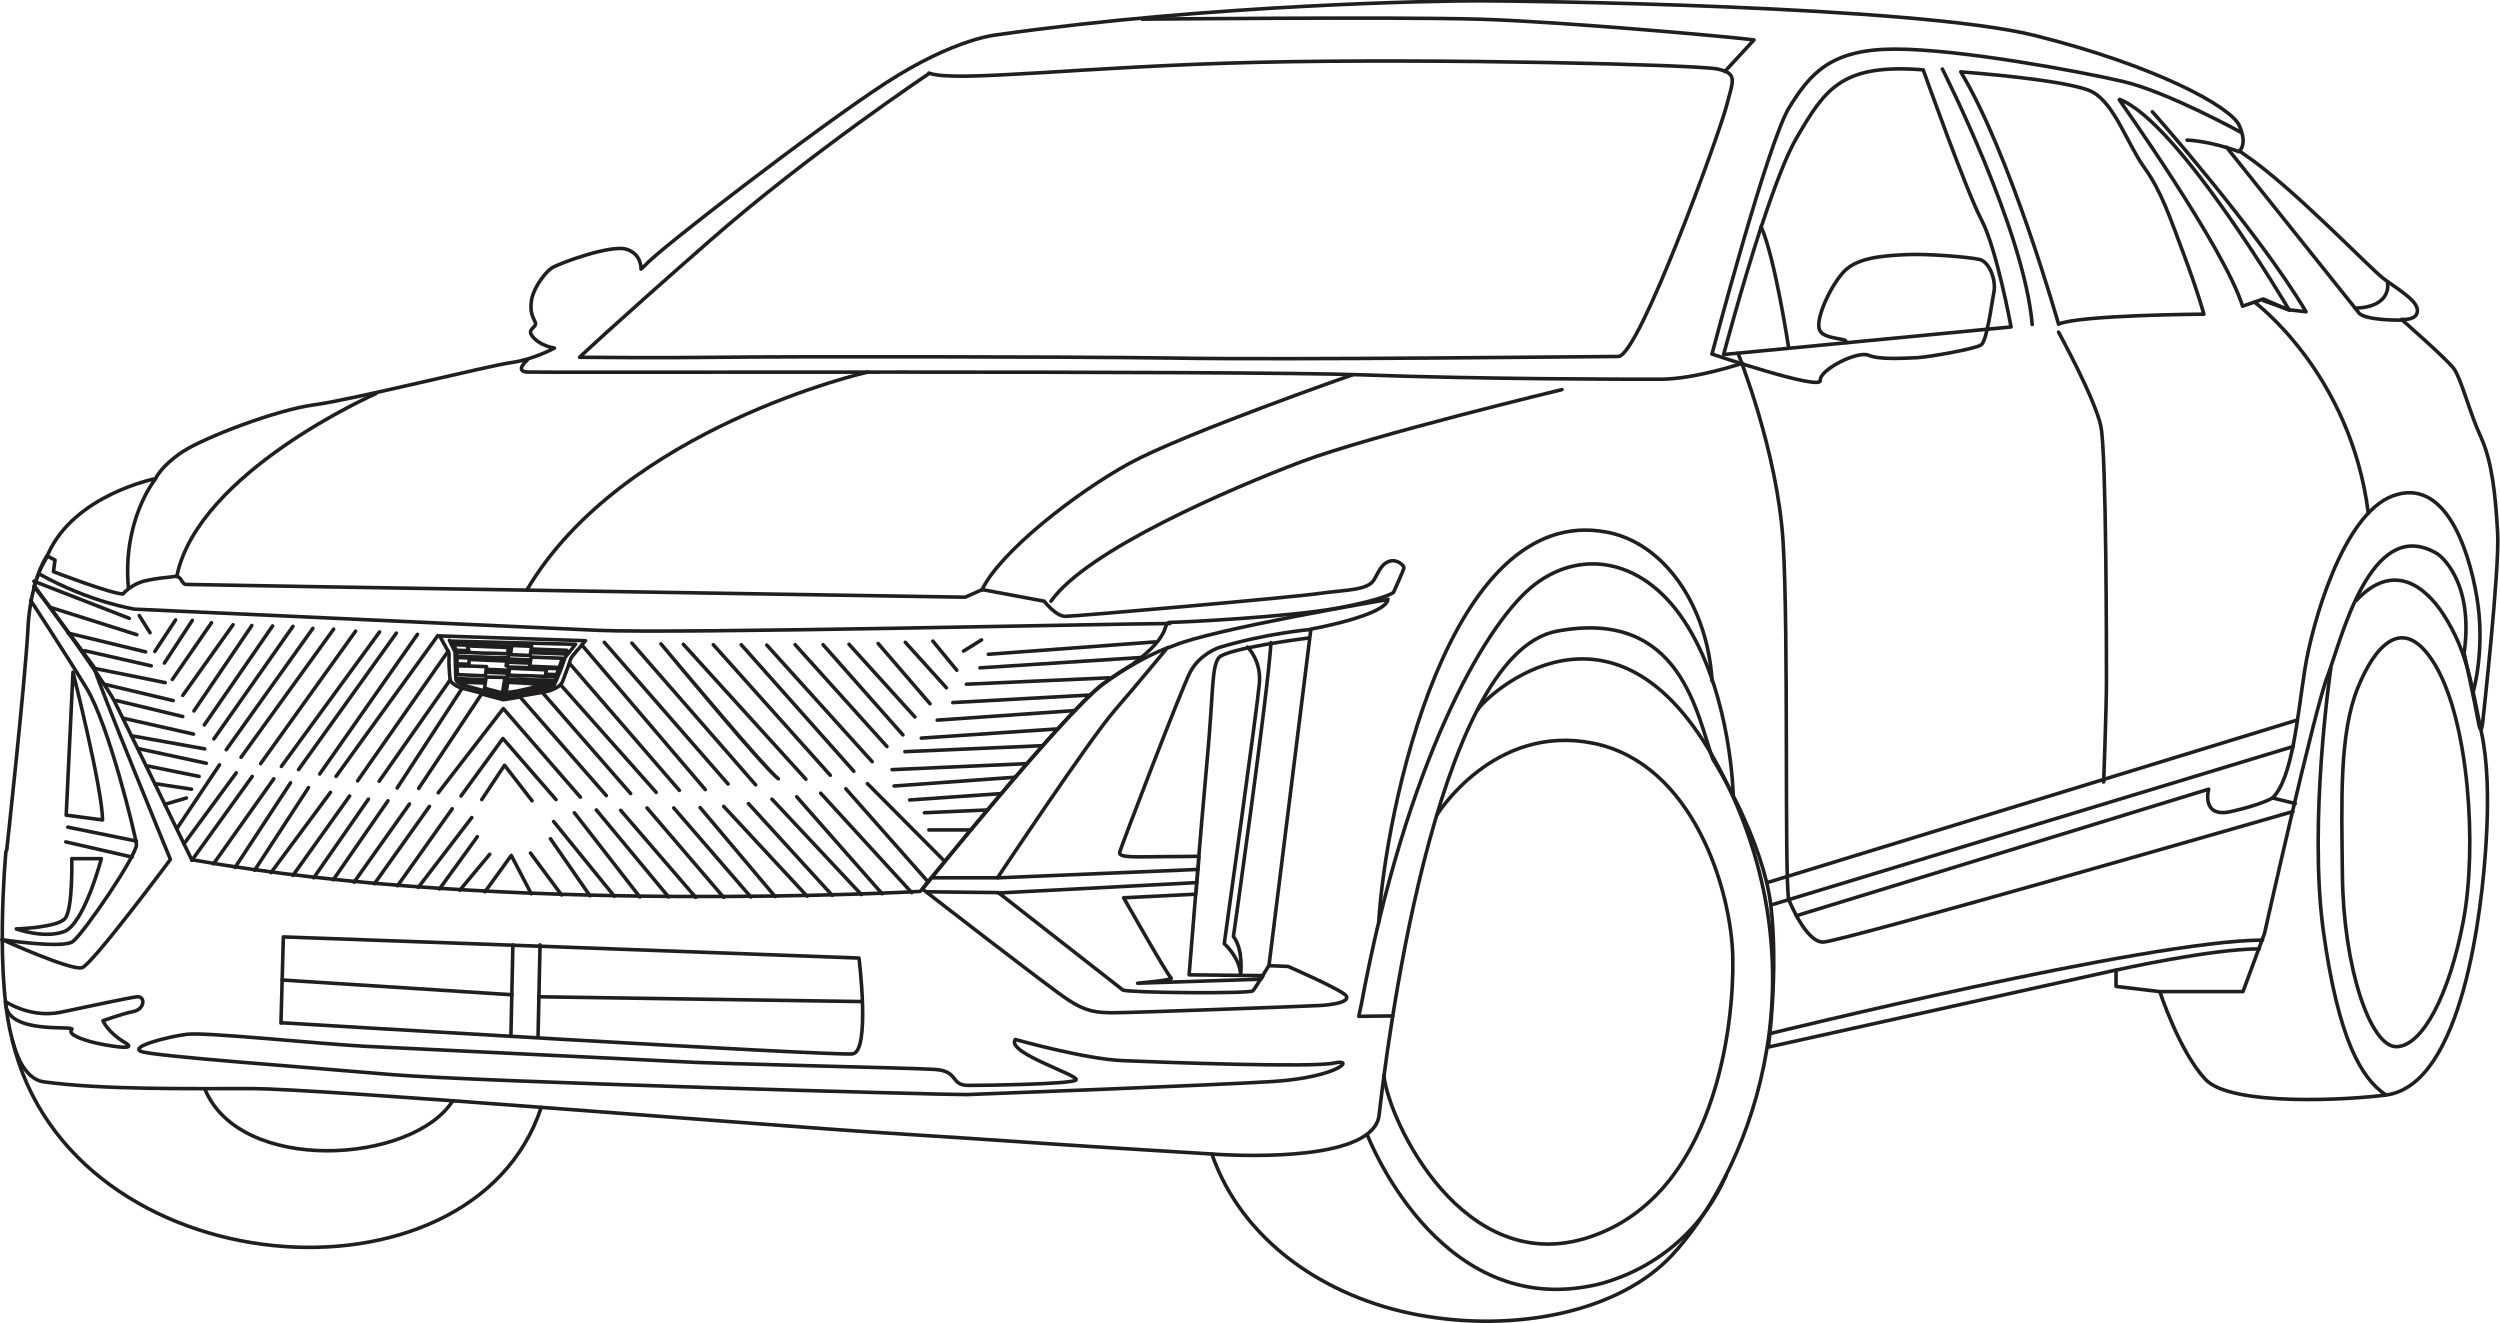 <?xml version="1.0" encoding="UTF-8"?>
<!DOCTYPE svg PUBLIC "-//W3C//DTD SVG 1.1//EN" "http://www.w3.org/Graphics/SVG/1.1/DTD/svg11.dtd">
<!-- Creator: CorelDRAW 2021 (64-Bit) -->
<svg xmlns="http://www.w3.org/2000/svg" xml:space="preserve" width="1.381in" height="0.731in" version="1.1" style="shape-rendering:geometricPrecision; text-rendering:geometricPrecision; image-rendering:optimizeQuality; fill-rule:evenodd; clip-rule:evenodd"
viewBox="0 0 62.61 33.15"
 xmlns:xlink="http://www.w3.org/1999/xlink"
 xmlns:xodm="http://www.corel.com/coreldraw/odm/2003">
 <defs>
  <style type="text/css">
   <![CDATA[
    .str0 {stroke:#201E1E;stroke-width:0.09;stroke-linecap:round;stroke-linejoin:round;stroke-miterlimit:2.613}
    .fil0 {fill:none}
   ]]>
  </style>
 </defs>
 <g id="Layer_x0020_1">
  <g id="_1963631301456">
   <g id="_1806878322032">
    <g>
     <path class="fil0 str0" d="M0.14 21.33c0,0 -0.31,3.28 0.21,4.89 0.04,0.13 0.09,0.25 0.14,0.36 0.15,0.29 0.34,0.48 0.59,0.52 1.46,0.2 3.61,0.17 5.24,0.17 0.76,0 3.94,0.22 7.23,0.47 3.73,0.28 7.61,0.58 8.29,0.62 1.28,0.08 3.85,0.25 4.55,0.3 0.7,0.05 3.98,0.25 3.98,0.25 0,0 0.06,0 0.15,0.01 0.74,0.04 3.89,0.16 4.02,-0.99 0.15,-1.31 1.35,-11.55 4.46,-12.12 3.11,-0.58 3.5,2.11 3.9,3.21 0,0 0.34,0.54 0.7,1.3 0.32,0.69 0.65,1.55 0.75,2.34 0.2,1.67 -0.06,3.57 -0.06,3.57l8.71 -1.93 0 0.41 1.09 0.13 2.09 0 0.54 -1.46c0,0 1.26,-5.64 1.58,-6.45 0.32,-0.81 1.06,-4.09 2.76,-3.05 0,0 0.92,0.62 0.66,2.48 0,0 0.26,1.2 0.35,1.69 0.08,0.49 0.12,0 0.12,0 0,0 0.42,-3.8 0.37,-4.69 -0.05,-0.89 -0.13,-1.78 -0.42,-2.41 -0.29,-0.63 -0.49,-1.46 -0.68,-1.72 -0.2,-0.26 -1.31,-1.23 -1.31,-1.23 0,0 0.4,0.04 0.4,-0.22 0,-0.26 -0.49,-0.53 -0.86,-0.81 -0.36,-0.28 -2.28,-2.29 -3.46,-3.09l-0.14 -0.1c0,0 0.21,-0.15 0,-0.63 -0.21,-0.48 -2.12,-1.51 -5.12,-2.26 -3,-0.75 -12.94,-0.87 -13.93,-0.87 -0.99,0 -6.7,0.09 -12.06,0.85 0,0 -1.06,0.08 -2.8,1.21 -1.74,1.13 -5.72,4.2 -6.01,4.55l-0.12 0.11c0,0 0.02,-0.39 -0.38,-0.5 -0.4,-0.11 -1.68,0.36 -1.85,0.47 -0.17,0.11 -0.45,0.48 -0.51,0.79 -0.05,0.31 0.02,0.42 0.09,0.57 0.06,0.15 -0.25,0.16 -0.05,0.38 0.19,0.22 0.53,0.27 0.53,0.27 0,0 -0.51,0.28 -1.06,0.36 -0.55,0.07 -3.98,0.93 -4.95,1.06 -0.97,0.13 -2.76,0.82 -3.31,1.18 -0.54,0.36 -0.67,0.67 -0.67,0.67 0,0 -2.04,0.4 -2.7,1.9 0,0 -0.15,0.2 -0.29,0.64 -0.01,0.04 -0.03,0.09 -0.04,0.14 -0.08,0.29 -0.15,0.66 -0.17,1.11 -0.07,1.31 -0.53,5.52 -0.53,5.52l0 0z"/>
    </g>
    <g>
     <path class="fil0 str0" d="M23.27 1.84c0,0 -3,2 -5.52,4.21 -2.52,2.21 -3.24,2.9 -3.24,2.9 0,0 2.09,0.02 3.52,0 1.43,-0.02 8.43,-0.02 11.35,0.02 2.93,0.05 10.63,-0.04 11.15,-0.04 0.52,0 2.55,-5.64 2.71,-6.27 0.16,-0.63 0.3,-0.82 -0.22,-0.93 -0.52,-0.11 -7.04,-0.27 -11.47,-0.17 -4.43,0.1 -7.64,0.52 -8.29,0.27l-0 0z"/>
    </g>
    <g>
     <path class="fil0 str0" d="M28.6 0.48c0,0 6.31,-0.06 8.43,0 2.12,0.06 6.59,0.47 6.9,0.52l-0.73 0.79"/>
    </g>
    <g>
     <path class="fil0 str0" d="M42.88 8.86c0,0 1.41,-5.35 1.94,-6.18 0.52,-0.83 1.02,-1.45 2.64,-1.45 1.62,0 4.59,0.55 5.71,0.81 1.12,0.26 2.97,1.28 2.97,1.28"/>
    </g>
    <g>
     <path class="fil0 str0" d="M43.17 8.88c0,0 0.44,-1.66 0.94,-3.2 0.01,-0.03 0.02,-0.05 0.03,-0.08 0.29,-0.88 0.6,-1.71 0.86,-2.15 0.72,-1.24 1.14,-1.86 3.17,-1.7 0,0 1.08,3.04 1.46,3.76 0.38,0.72 0.74,2.68 0.74,2.68l-7.19 0.69 -0 -0z"/>
    </g>
    <g>
     <path class="fil0 str0" d="M44.8 8.72c0,0 -0.34,-2.25 -0.69,-3.04"/>
    </g>
    <g>
     <path class="fil0 str0" d="M46.22 8.58c0.12,-0.12 -0.52,-0.06 -0.64,-0.3 -0.13,-0.24 0.23,-1.05 0.57,-1.44 0.33,-0.39 1,-0.43 1.56,-0.46 0.56,-0.03 1.62,0.06 1.87,0.12 0.25,0.06 0.42,0.52 0.36,0.82 -0.06,0.3 -0.17,1.21 -0.32,1.32 -0.14,0.1 -1.29,0.3 -1.59,0.32 -0.3,0.01 -0.95,0.06 -1.23,-0.06 -0.27,-0.12 -1.23,0.36 -1.21,0.63 0.03,0.27 -2.71,-0.66 -2.71,-0.66"/>
    </g>
    <g>
     <path class="fil0 str0" d="M48.65 1.73c0,0 2.05,4.04 2.25,6.4"/>
    </g>
    <g>
     <path class="fil0 str0" d="M49.11 1.8c0,0 2.76,0.2 3.31,0.51 0.55,0.31 0.86,1.29 1.29,1.89 0.43,0.6 0.63,1.22 0.99,2.18 0.36,0.96 0.5,1.49 0.5,1.49 0,0 -3.14,0.02 -3.64,0.25 0,0 -1.21,-4.27 -2.45,-6.32l0 0z"/>
    </g>
    <g>
     <path class="fil0 str0" d="M53.08 2.5c0,0 2.64,3.72 3.09,5.17l0.52 -0.18 0.65 0.28c0,0 -2.77,-4.71 -4.25,-5.28z"/>
    </g>
    <g>
     <path class="fil0 str0" d="M53.91 2.8c0,0 2.64,2.97 3.85,5.01l-0.43 -0.05 -0.64 -0.23"/>
    </g>
    <g>
     <path class="fil0 str0" d="M54.78 3.51c0,0 0.54,0.01 1.3,0.29"/>
    </g>
    <g>
     <path class="fil0 str0" d="M55.77 3.69l3.3 4.13c0,0 0.04,0.2 1.08,0.2"/>
    </g>
    <g>
     <path class="fil0 str0" d="M59.8 7.07c0,0 0.14,0.62 -0.81,0.65"/>
    </g>
    <g>
     <path class="fil0 str0" d="M51.56 8.32c0,0 0.92,1.68 1.06,2.36 0.14,0.68 0.14,5.74 0.14,6.38 0,0.65 -0.07,2.53 -0.07,2.53"/>
    </g>
    <g>
     <path class="fil0 str0" d="M43.53 8.85c0,0 0.99,2.45 1.13,4.73 0.14,2.29 0.03,8.41 0.14,8.95"/>
    </g>
    <g>
     <line class="fil0 str0" x1="44.26" y1="22.11" x2="57.53" y2= "18.04" />
    </g>
    <g>
     <line class="fil0 str0" x1="44.36" y1="22.67" x2="57.44" y2= "18.7" />
    </g>
    <g>
     <path class="fil0 str0" d="M44.8 22.53c0,0 0.42,1.07 0.86,1.07 0.44,0 11.77,-3.27 11.77,-3.27"/>
    </g>
    <g>
     <path class="fil0 str0" d="M44.99 22.94l10.33 -3.17c0,0 -0.2,0.73 0.56,0.56 0.76,-0.17 1.04,-0.34 1.04,-0.34l0.29 0.07 0.28 0.07"/>
    </g>
    <g>
     <path class="fil0 str0" d="M61.94 17.36c0,0 0.32,-1.08 0.1,-2.39 -0.22,-1.31 -0.83,-3.01 -2.1,-2.55 -1.27,0.46 -2.04,3.25 -2.21,4.35 -0.18,1.11 -0.3,2.72 -0.81,3.22"/>
    </g>
    <g>
     <path class="fil0 str0" d="M56.47 7.57c0,0 2.41,1.78 2.85,5.29"/>
    </g>
    <g>
     <path class="fil0 str0" d="M44.34 25.89c0,0 9.46,-2.33 12.33,-2.34"/>
    </g>
    <g>
     <path class="fil0 str0" d="M53.01 24.3c0,0 2.36,-0.53 3.58,-0.53"/>
    </g>
    <g>
     <path class="fil0 str0" d="M43.41 19.91c0,0 -0.05,-2.43 -1.13,-4.2 -1.08,-1.78 -2.76,-1.99 -3.95,-0.98 -1.18,1.01 -3.11,4.38 -4.23,10.4l-0.07 0.33 0.85 -0.01"/>
    </g>
    <g>
     <path class="fil0 str0" d="M34.53 23.1c0.16,-2.73 1.73,-10.52 5.71,-9.77 1.45,0.27 2.53,1.86 2.64,3.73"/>
    </g>
    <g>
     <path class="fil0 str0" d="M0.13 25.09c0,0 0.61,0.42 1.37,0.27 0.76,-0.16 1.74,-0.37 1.93,-0.39 0.2,-0.02 0.2,0.31 -0.1,0.37 -0.29,0.06 -0.76,0.23 -0.76,0.23 0,0 0.12,0.29 0.54,0.54 0.42,0.24 -0.52,0.07 -0.79,0 -0.27,-0.07 -0.65,-0.2 -0.53,-0.32 0.12,-0.12 -1.68,0.16 -1.66,-0.7l0 -0z"/>
    </g>
    <g>
     <path class="fil0 str0" d="M25.43 26.04c0,0 1.73,0.49 2.69,0.53 0.96,0.04 4.74,0.18 5.29,0.06 0.55,-0.12 0.1,0.35 -1.49,0.46 -1.6,0.1 -7.18,0.31 -7.7,0.33 -0.52,0.01 -12.23,-0.32 -14.41,-0.5 -2.18,-0.19 -5.97,-0.46 -6.28,-0.58 -0.31,-0.12 0.67,-0.37 1.14,-0.43 0.47,-0.06 3.3,0.24 4.46,0.3 1.17,0.06 6.89,0.33 7.79,0.38 0.9,0.06 5.89,0.16 6.49,0.2 0.61,0.04 0.38,0.4 0.84,0.4 0.46,0 2.51,-0.03 2.69,-0.13 0.18,-0.1 -1.73,-0.67 -1.52,-1.01l0 0z"/>
    </g>
    <g>
     <path class="fil0 str0" d="M7.03 25.62c0,0 13.87,0.84 14.32,0.78 0.45,-0.06 0.16,-2.4 0.16,-2.4l-8.63 -0.32 -5.79 -0.21 -0.03 1.08 -0.03 1.08 0 0z"/>
    </g>
    <g>
     <line class="fil0 str0" x1="12.84" y1="23.67" x2="12.79" y2= "25.96" />
    </g>
    <g>
     <line class="fil0 str0" x1="13.52" y1="23.67" x2="13.47" y2= "25.96" />
    </g>
    <g>
     <line class="fil0 str0" x1="12.82" y1="24.92" x2="7.06" y2= "24.55" />
    </g>
    <g>
     <line class="fil0 str0" x1="13.49" y1="24.97" x2="21.59" y2= "25.09" />
    </g>
    <g>
     <path class="fil0 str0" d="M0.05 23.54c0,0 1.74,0.79 2,0.7 0.26,-0.09 2.21,-2.71 2.21,-2.71 0,0 -1.81,-4.41 -1.92,-4.83l-1.48 -2.01"/>
    </g>
    <g>
     <path class="fil0 str0" d="M0.76 15.04c0,0 0.84,1.28 1.4,2.2 0.56,0.92 1.22,3.67 1.25,3.91 0.03,0.25 -1.34,2.26 -1.6,2.44 -0.26,0.18 -1.77,-0.05 -1.77,-0.05"/>
    </g>
    <g>
     <path class="fil0 str0" d="M1.82 16.84c0,0 0.74,2.94 0.74,3.7l-0.91 -0.12 0.17 -3.58 0 0z"/>
    </g>
    <g>
     <path class="fil0 str0" d="M1.79 21.51l0.74 0c0,0 -0.43,1.65 -0.94,1.83 -0.51,0.18 -1.19,-0.07 -1.19,-0.07 0,0 1.02,-0.03 1.22,-0.26 0.2,-0.23 0.17,-1.5 0.17,-1.5l0 -0z"/>
    </g>
    <g>
     <path class="fil0 str0" d="M34.75 15.02c0,0 -4.44,0.75 -5.37,1.16 0,0 -0.09,0.03 -0.25,0.09 -0.31,0.13 -0.87,0.4 -1.52,0.88 -0.97,0.73 -4.51,5.12 -4.51,5.12 0,0 3.19,2.48 3.64,2.77 0.45,0.3 0.71,0.33 1.16,0.33 0.45,0 4.74,-0.16 5.13,-0.18 0.4,-0.02 0.79,-0.1 0.68,-0.25 -0.12,-0.15 -1.45,-0.73 -1.45,-0.73l-0.48 -0.02 1.05 -8.43c0,0 1.89,-0.34 1.93,-0.75l0 0z"/>
    </g>
    <g>
     <path class="fil0 str0" d="M31.77 24.2c0,0 -0.33,0.55 -0.39,0.62 -0.06,0.08 -3.17,0.05 -3.26,-0.02l-3.12 -2.44 -1.8 -0.02"/>
    </g>
    <g>
     <path class="fil0 str0" d="M23.32 21.99l1.66 0c0,0 2.29,-3.45 2.94,-4.2 0.64,-0.74 1.32,-1.57 1.32,-1.57"/>
    </g>
    <g>
     <line class="fil0 str0" x1="30" y1="21.78" x2="24.99" y2= "21.99" />
    </g>
    <g>
     <line class="fil0 str0" x1="29.97" y1="22.11" x2="25" y2= "22.37" />
    </g>
    <g>
     <path class="fil0 str0" d="M32.82 15.77c0,0 -1.09,0.09 -2.29,0.45 0,0 -0.48,0.16 -0.72,0.61 -0.23,0.44 -1.73,4.37 -1.77,4.52 -0.04,0.15 0.49,0.11 1.01,0.11 0.52,0 0.98,-0.01 0.98,-0.01l-0.08 0.95 -1.81 0.09c0,0 1.11,1.96 1.19,2.01 0.08,0.05 -0.84,0.13 -0.84,0.13l3.09 -0.1 0.05 -0.09 -1.85 -0.02c0,0 0.29,-3.64 0.45,-5.36 0.16,-1.72 0.11,-2.34 0.29,-2.58 0.18,-0.24 2.27,-0.5 2.27,-0.5"/>
    </g>
    <g>
     <path class="fil0 str0" d="M31.24 16.21c0,0 0.35,0.32 0.3,0.91 -0.05,0.59 -0.88,6.52 -0.88,6.52 0,0 0.39,0.34 0.41,0.78 0,0 0.08,-0.62 -0.18,-0.96 0,0 0.86,-6.04 0.94,-7.36"/>
    </g>
    <g>
     <path class="fil0 str0" d="M4.8 21.55c0,0 -1.71,-3.53 -1.95,-4 -0.24,-0.47 -1.86,-2.71 -2.01,-2.85 0,0 0.02,-0.06 0.05,-0.14 0.01,-0.03 0.02,-0.07 0.04,-0.11 0.03,-0.09 0.07,-0.19 0.1,-0.25 0.07,-0.13 0.15,-0.27 0.15,-0.27l0.19 0.1 -0.04 0.29c0,0 1.43,0.55 1.74,0.56 0,0 0.21,-0.25 0.56,-0.33 0.35,-0.08 0.56,-0.08 0.74,-0.11 0.18,-0.02 0.16,0.19 0.28,0.2 0.12,0.01 19.52,0.32 19.52,0.32l0.43 -0.19 1.55 0.29c0,0 0.29,0.38 0.53,0.38 0.24,0 5.76,-0.48 6.41,-0.58 0.66,-0.09 1.18,-0.07 1.33,-0.35 0.15,-0.27 0.2,-0.39 0.38,-0.45 0.18,-0.06 0.37,0.1 0.36,0.17 -0.01,0.06 -0.26,0.61 -0.26,0.61 0,0 -0.17,0.16 -1.38,0.39l-0.01 0 -0.05 0.01c-1.24,0.22 -3.89,0.35 -4.14,0.35 -0.25,0 0.11,0.27 -0.97,1.06l-0 0c-0.22,0.13 -0.47,0.29 -0.73,0.48 -0.97,0.73 -4.51,5.12 -4.51,5.12l0.01 0 -0.08 0.08c0,0 -10.42,0.6 -18.22,-0.79l0 -0z"/>
    </g>
    <g>
     <path class="fil0 str0" d="M0.96 14.37c1.28,0.72 2.41,0.89 2.41,0.89 0,0 9.59,0.44 11.59,0.53 2,0.09 13.05,-0.17 14.34,-0.17"/>
    </g>
    <g>
     <line class="fil0 str0" x1="3.23" y1="15.49" x2="0.84" y2= "14.56" />
    </g>
    <g>
     <line class="fil0 str0" x1="3.42" y1="15.9" x2="1.24" y2= "15.21" />
    </g>
    <g>
     <line class="fil0 str0" x1="3.64" y1="16.33" x2="1.7" y2= "15.86" />
    </g>
    <g>
     <line class="fil0 str0" x1="3.78" y1="16.68" x2="2.11" y2= "16.3" />
    </g>
    <g>
     <line class="fil0 str0" x1="4.13" y1="17.1" x2="2.34" y2= "16.74" />
    </g>
    <g>
     <line class="fil0 str0" x1="4.33" y1="17.55" x2="2.6" y2= "17.14" />
    </g>
    <g>
     <line class="fil0 str0" x1="4.57" y1="17.95" x2="2.91" y2= "17.55" />
    </g>
    <g>
     <line class="fil0 str0" x1="4.84" y1="18.39" x2="3.07" y2= "17.99" />
    </g>
    <g>
     <line class="fil0 str0" x1="5.12" y1="18.76" x2="3.28" y2= "18.43" />
    </g>
    <g>
     <line class="fil0 str0" x1="5.16" y1="19.12" x2="3.44" y2= "18.75" />
    </g>
    <g>
     <line class="fil0 str0" x1="4.98" y1="19.45" x2="3.65" y2= "19.18" />
    </g>
    <g>
     <line class="fil0 str0" x1="4.39" y1="15.53" x2="3.87" y2= "16.32" />
    </g>
    <g>
     <line class="fil0 str0" x1="4.11" y1="16.61" x2="4.81" y2= "15.54" />
    </g>
    <g>
     <line class="fil0 str0" x1="5.29" y1="15.6" x2="4.31" y2= "17.02" />
    </g>
    <g>
     <line class="fil0 str0" x1="5.83" y1="15.65" x2="4.57" y2= "17.42" />
    </g>
    <g>
     <line class="fil0 str0" x1="6.3" y1="15.67" x2="4.85" y2= "17.81" />
    </g>
    <g>
     <line class="fil0 str0" x1="6.82" y1="15.68" x2="5.11" y2= "18.16" />
    </g>
    <g>
     <polygon class="fil0 str0" points="7.33,15.69 5.35,18.51 "/>
    </g>
    <g>
     <line class="fil0 str0" x1="7.83" y1="15.74" x2="5.66" y2= "18.78" />
    </g>
    <g>
     <line class="fil0 str0" x1="8.35" y1="15.76" x2="6.03" y2= "18.97" />
    </g>
    <g>
     <line class="fil0 str0" x1="8.9" y1="15.81" x2="6.52" y2= "19.13" />
    </g>
    <g>
     <polygon class="fil0 str0" points="9.5,15.83 7.04,19.2 "/>
    </g>
    <g>
     <polygon class="fil0 str0" points="9.92,15.86 7.47,19.28 "/>
    </g>
    <g>
     <polygon class="fil0 str0" points="10.45,15.89 8,19.39 "/>
    </g>
    <g>
     <polygon class="fil0 str0" points="13.59,17.36 15.79,19.88 "/>
    </g>
    <g>
     <polyline class="fil0 str0" points="10.97,19.86 12.6,17.75 14.53,19.97 "/>
    </g>
    <g>
     <polyline class="fil0 str0" points="11.54,19.94 12.59,18.5 13.92,20.03 "/>
    </g>
    <g>
     <polyline class="fil0 str0" points="12.06,20.03 12.63,19.17 13.32,20.06 "/>
    </g>
    <g>
     <polygon class="fil0 str0" points="10.96,15.92 8.41,19.45 "/>
    </g>
    <g>
     <polygon class="fil0 str0" points="11.22,16.31 8.95,19.56 "/>
    </g>
    <g>
     <polygon class="fil0 str0" points="11.27,17.03 9.49,19.57 "/>
    </g>
    <g>
     <line class="fil0 str0" x1="9.94" y1="19.74" x2="11.57" y2= "17.24" />
    </g>
    <g>
     <path class="fil0 str0" d="M10.48 19.75l1.58 -2.37 0.02 0.01c0.27,0.07 0.52,0.14 0.52,0.14 0,0 0.19,-0.03 0.42,-0.07l2.16 2.47"/>
    </g>
    <g>
     <polygon class="fil0 str0" points="14.04,17.16 16.43,19.85 "/>
    </g>
    <g>
     <polygon class="fil0 str0" points="14.26,16.62 17.01,19.8 "/>
    </g>
    <g>
     <polygon class="fil0 str0" points="14.57,16.16 17.66,19.78 "/>
    </g>
    <g>
     <polygon class="fil0 str0" points="15.13,16.09 18.23,19.64 "/>
    </g>
    <g>
     <polygon class="fil0 str0" points="15.82,16.11 18.92,19.66 "/>
    </g>
    <g>
     <path class="fil0 str0" d="M16.55 16.13c0.46,0.55 2.59,3.12 2.94,3.38 -0.34,-0.27 -2.48,-2.83 -2.94,-3.38z"/>
    </g>
    <g>
     <polygon class="fil0 str0" points="17.11,16.14 20.18,19.52 "/>
    </g>
    <g>
     <polygon class="fil0 str0" points="17.86,16.15 20.79,19.42 "/>
    </g>
    <g>
     <polygon class="fil0 str0" points="18.56,16.15 21.38,19.32 "/>
    </g>
    <g>
     <polygon class="fil0 str0" points="19.2,16.16 21.84,19.08 "/>
    </g>
    <g>
     <polygon class="fil0 str0" points="19.91,16.15 22.21,18.7 "/>
    </g>
    <g>
     <polygon class="fil0 str0" points="20.61,16.15 22.61,18.41 "/>
    </g>
    <g>
     <polygon class="fil0 str0" points="21.26,16.14 22.91,17.96 "/>
    </g>
    <g>
     <polygon class="fil0 str0" points="21.99,16.12 23.29,17.63 "/>
    </g>
    <g>
     <polygon class="fil0 str0" points="22.67,16.09 23.7,17.23 "/>
    </g>
    <g>
     <polygon class="fil0 str0" points="23.36,16.06 23.96,16.79 "/>
    </g>
    <g>
     <line class="fil0 str0" x1="4.79" y1="19.77" x2="3.87" y2= "19.63" />
    </g>
    <g>
     <line class="fil0 str0" x1="4.66" y1="19.99" x2="4.12" y2= "20.15" />
    </g>
    <g>
     <line class="fil0 str0" x1="5.49" y1="19.16" x2="4.42" y2= "20.76" />
    </g>
    <g>
     <line class="fil0 str0" x1="5.91" y1="19.36" x2="4.6" y2= "21.14" />
    </g>
    <g>
     <line class="fil0 str0" x1="6.31" y1="19.45" x2="4.8" y2= "21.55" />
    </g>
    <g>
     <line class="fil0 str0" x1="6.85" y1="19.51" x2="5.34" y2= "21.64" />
    </g>
    <g>
     <line class="fil0 str0" x1="7.27" y1="19.61" x2="5.88" y2= "21.73" />
    </g>
    <g>
     <line class="fil0 str0" x1="7.72" y1="19.73" x2="6.37" y2= "21.8" />
    </g>
    <g>
     <line class="fil0 str0" x1="8.27" y1="19.85" x2="6.78" y2= "21.86" />
    </g>
    <g>
     <line class="fil0 str0" x1="8.75" y1="19.94" x2="7.33" y2= "21.93" />
    </g>
    <g>
     <line class="fil0 str0" x1="9.22" y1="20.02" x2="7.85" y2= "21.99" />
    </g>
    <g>
     <line class="fil0 str0" x1="9.71" y1="20.06" x2="8.34" y2= "22.04" />
    </g>
    <g>
     <line class="fil0 str0" x1="10.25" y1="20.14" x2="8.86" y2= "22.1" />
    </g>
    <g>
     <line class="fil0 str0" x1="10.75" y1="20.2" x2="9.37" y2= "22.14" />
    </g>
    <g>
     <line class="fil0 str0" x1="11.32" y1="20.26" x2="9.95" y2= "22.19" />
    </g>
    <g>
     <line class="fil0 str0" x1="11.81" y1="20.48" x2="10.47" y2= "22.23" />
    </g>
    <g>
     <line class="fil0 str0" x1="11.95" y1="20.96" x2="11" y2= "22.27" />
    </g>
    <g>
     <line class="fil0 str0" x1="12.26" y1="21.4" x2="11.51" y2= "22.3" />
    </g>
    <g>
     <polyline class="fil0 str0" points="12.14,22.34 12.8,21.43 13.3,22.39 "/>
    </g>
    <g>
     <line class="fil0 str0" x1="13.28" y1="21.37" x2="14.06" y2= "22.42" />
    </g>
    <g>
     <line class="fil0 str0" x1="13.78" y1="21.01" x2="14.77" y2= "22.44" />
    </g>
    <g>
     <line class="fil0 str0" x1="13.86" y1="20.58" x2="15.38" y2= "22.45" />
    </g>
    <g>
     <line class="fil0 str0" x1="14.38" y1="20.36" x2="16.02" y2= "22.47" />
    </g>
    <g>
     <line class="fil0 str0" x1="14.93" y1="20.29" x2="16.74" y2= "22.47" />
    </g>
    <g>
     <line class="fil0 str0" x1="15.54" y1="20.3" x2="17.42" y2= "22.48" />
    </g>
    <g>
     <line class="fil0 str0" x1="16.2" y1="20.24" x2="18.12" y2= "22.48" />
    </g>
    <g>
     <line class="fil0 str0" x1="16.87" y1="20.24" x2="18.8" y2= "22.47" />
    </g>
    <g>
     <line class="fil0 str0" x1="17.53" y1="20.23" x2="19.41" y2= "22.46" />
    </g>
    <g>
     <line class="fil0 str0" x1="18.12" y1="20.2" x2="20.21" y2= "22.45" />
    </g>
    <g>
     <line class="fil0 str0" x1="18.74" y1="20.13" x2="20.84" y2= "22.43" />
    </g>
    <g>
     <line class="fil0 str0" x1="19.33" y1="20.02" x2="21.57" y2= "22.41" />
    </g>
    <g>
     <line class="fil0 str0" x1="19.95" y1="19.96" x2="22.09" y2= "22.39" />
    </g>
    <g>
     <line class="fil0 str0" x1="20.55" y1="19.87" x2="22.83" y2= "22.36" />
    </g>
    <g>
     <line class="fil0 str0" x1="21.18" y1="19.76" x2="23.24" y2= "22.09" />
    </g>
    <g>
     <line class="fil0 str0" x1="21.72" y1="19.63" x2="23.66" y2= "21.58" />
    </g>
    <g>
     <line class="fil0 str0" x1="24.75" y1="16.39" x2="28.93" y2= "16.08" />
    </g>
    <g>
     <line class="fil0 str0" x1="24.54" y1="16.73" x2="28.59" y2= "16.47" />
    </g>
    <g>
     <line class="fil0 str0" x1="24.2" y1="17.14" x2="27.77" y2= "16.98" />
    </g>
    <g>
     <line class="fil0 str0" x1="23.86" y1="17.6" x2="27.31" y2= "17.41" />
    </g>
    <g>
     <line class="fil0 str0" x1="23.47" y1="18.04" x2="26.92" y2= "17.8" />
    </g>
    <g>
     <line class="fil0 str0" x1="23.07" y1="18.49" x2="26.48" y2= "18.26" />
    </g>
    <g>
     <line class="fil0 str0" x1="22.66" y1="18.83" x2="26.11" y2= "18.68" />
    </g>
    <g>
     <line class="fil0 str0" x1="22.34" y1="19.28" x2="25.72" y2= "19.13" />
    </g>
    <g>
     <line class="fil0 str0" x1="22.39" y1="19.69" x2="25.42" y2= "19.47" />
    </g>
    <g>
     <line class="fil0 str0" x1="22.78" y1="20.04" x2="25.07" y2= "19.88" />
    </g>
    <g>
     <line class="fil0 str0" x1="23.15" y1="20.36" x2="24.73" y2= "20.29" />
    </g>
    <g>
     <line class="fil0 str0" x1="23.26" y1="20.79" x2="24.31" y2= "20.79" />
    </g>
    <g>
     <line class="fil0 str0" x1="3.48" y1="15.42" x2="3.75" y2= "15.85" />
    </g>
    <g>
     <line class="fil0 str0" x1="24.58" y1="16.03" x2="24.13" y2= "16.31" />
    </g>
    <g>
     <path class="fil0 str0" d="M3.87 12.02c0,0 -0.82,1.02 -0.66,2.72"/>
    </g>
    <g>
     <path class="fil0 str0" d="M9.41 9.86c0,0 -4.46,1.96 -4.99,4.58"/>
    </g>
    <g>
     <path class="fil0 str0" d="M13.2 9.02c0,0 -0.33,0.28 0,0.3 0.33,0.02 17.89,-0.04 20.91,0.07 3.02,0.11 6.6,0.11 7.47,0.11 0.87,0 2.06,-0.4 2.06,-0.4"/>
    </g>
    <g>
     <path class="fil0 str0" d="M39.12 9.76c0,0 -4.71,1.13 -6.51,1.8 -1.8,0.68 -5.39,2.22 -6.29,3.5"/>
    </g>
    <g>
     <path class="fil0 str0" d="M33.87 9.39c0,0 -4.24,1.48 -5.59,2.22 -1.35,0.74 -3.26,2.24 -3.69,3.17"/>
    </g>
    <g>
     <path class="fil0 str0" d="M21.73 9.32c0,0 -6.14,1.39 -8.54,5.46"/>
    </g>
    <g>
     <path class="fil0 str0" d="M13.55 27.74c-1.73,5.25 -11.77,4.54 -13.25,-1.68"/>
    </g>
    <g>
     <path class="fil0 str0" d="M5.12 27.27c0.87,2.16 5.2,1.89 6.21,0.31"/>
    </g>
    <g>
     <path class="fil0 str0" d="M30.35 28.91c0.76,2.19 2.86,3.6 5.17,4.03 2.43,0.45 5.03,-0.07 6.36,-1.5 1.8,-1.94 3.91,-6.78 1.28,-12 -2.63,-5.22 -6.01,-1.94 -6.15,-1.66"/>
    </g>
    <g>
     <path class="fil0 str0" d="M34.24 28.42c0,0 1.72,4.53 5.56,3.8 0,0 2.35,-0.33 3.43,-2.77"/>
    </g>
    <g>
     <path class="fil0 str0" d="M35.99 20.41c0,0 1.42,-2.3 3.92,-1.79 2.5,0.51 3.46,3.69 3.49,5.38 0.03,1.68 -0.43,5.94 -3.59,6.99 -3.16,1.05 -5.04,-2.92 -5.15,-4.05"/>
    </g>
    <g>
     <path class="fil0 str0" d="M54.1 24.85c0,0 0.49,1.5 1.14,2.19 0.65,0.69 3.64,0.51 4.53,0.39 1.92,-0.26 2.4,-4.66 2.5,-6.32 0.07,-1.1 0.04,-2.05 -0.12,-2.78 -0.24,-1.13 -0.33,-1.98 -0.95,-2.94 -0.46,-0.71 -1.26,-1.33 -2.18,-0.35"/>
    </g>
    <g>
     <path class="fil0 str0" d="M60.99 16.65c0.85,1.42 1.06,4.57 0.71,6.42 -0.35,1.85 -1.02,3.13 -1.67,3.15 -0.65,0.02 -1.34,-1.97 -1.36,-4.33 -0.02,-1.82 -0.08,-3.52 0.39,-4.67 0.39,-0.96 1.11,-1.93 1.93,-0.57l0 0z"/>
    </g>
    <g>
     <path class="fil0 str0" d="M58.38 16.74c0,0 -0.56,3.8 -0.19,6.56 0.38,2.76 0.96,3.72 1.57,4.13"/>
    </g>
    <g>
     <line class="fil0 str0" x1="1.69" y1="20.72" x2="3.41" y2= "21.07" />
    </g>
    <g>
     <line class="fil0 str0" x1="1.64" y1="21.09" x2="3.3" y2= "21.47" />
    </g>
    <g>
     <g>
      <path class="fil0 str0" d="M11.01 15.94c0.07,0.13 0.18,0.32 0.21,0.38 0.04,0.06 0.01,0.17 0.02,0.35 0.01,0.18 0.02,0.35 0.04,0.39 0.02,0.04 0.13,0.12 0.2,0.15 0.08,0.03 0.33,0.09 0.6,0.16 0.27,0.07 0.52,0.14 0.52,0.14 0,0 0.26,-0.04 0.54,-0.09 0.28,-0.05 0.54,-0.09 0.63,-0.12 0.09,-0.03 0.27,-0.11 0.31,-0.22 0.04,-0.11 0.09,-0.23 0.14,-0.37 0.05,-0.14 0.07,-0.23 0.1,-0.26 0.03,-0.03 0.11,-0.14 0.17,-0.2 0.06,-0.07 0.11,-0.14 0.17,-0.2 -0.61,-0.02 -1.22,-0.04 -1.83,-0.06 -0.61,-0.02 -1.22,-0.04 -1.82,-0.06l0 0z"/>
     </g>
     <g>
      <path class="fil0 str0" d="M11.25 16.04c0.05,0.1 0.09,0.19 0.14,0.29 0,0.11 0.01,0.22 0.01,0.33 0,0.11 0.01,0.27 0.01,0.33 0,0.05 0.03,0.11 0.1,0.14 0.07,0.03 0.32,0.1 0.59,0.17 0.26,0.07 0.51,0.14 0.51,0.14 0,0 0.29,-0.05 0.6,-0.1 0.3,-0.05 0.62,-0.11 0.64,-0.14 0.03,-0.03 0.1,-0.22 0.18,-0.4 0.07,-0.18 0.1,-0.31 0.14,-0.36 0.04,-0.05 0.16,-0.2 0.24,-0.3 -0.53,-0.01 -1.05,-0.03 -1.58,-0.04 -0.53,-0.01 -1.05,-0.03 -1.57,-0.04l-0 0zm1.46 1.05c-0.01,0.08 -0.03,0.21 -0.04,0.25 -0.01,0.04 0.8,-0.12 0.88,-0.2 -0.28,-0.02 -0.56,-0.03 -0.85,-0.05l0 0zm-1.36 -0.95c0.02,0.05 0.05,0.1 0.07,0.15 0.11,0 0.21,0.01 0.32,0.01 -0.02,-0.04 -0.03,-0.08 -0.05,-0.12 0.17,0.01 0.35,0.01 0.52,0.02 0.17,0.01 0.35,0.01 0.52,0.02 -0.01,0.04 -0.01,0.08 -0.02,0.12 0.01,0 0.02,0 0.03,0 0.01,-0.05 0.02,-0.1 0.02,-0.15 -0.24,-0.01 -0.48,-0.01 -0.71,-0.02 -0.24,-0.01 -0.48,-0.01 -0.71,-0.02l0 0zm0.08 0.19c0,0.04 0,0.07 0,0.11 0.21,0.01 0.43,0.02 0.64,0.02 0.22,0.01 0.43,0.02 0.65,0.02 0.01,-0.03 0.01,-0.07 0.02,-0.1 -0.22,-0.01 -0.44,-0.02 -0.66,-0.02 -0.22,-0.01 -0.44,-0.02 -0.66,-0.02l-0 -0zm0.01 0.15c0,0.05 0,0.1 0,0.15 0.1,0 0.2,0.01 0.3,0.01 0,-0.04 0,-0.08 0.01,-0.12 0.16,0.01 0.31,0.01 0.47,0.02 0.16,0.01 0.31,0.01 0.47,0.02 -0.01,0.04 -0.01,0.08 -0.02,0.12 0.01,0 0.02,0 0.03,0 0.01,-0.05 0.01,-0.1 0.02,-0.15 -0.21,-0.01 -0.43,-0.02 -0.64,-0.03 -0.21,-0.01 -0.43,-0.02 -0.64,-0.03l0 0zm0 0.19c0,0.08 0.01,0.15 0.01,0.23 0.23,0.01 0.47,0.02 0.7,0.03 0.01,-0.08 0.02,-0.16 0.03,-0.23 -0.25,-0.01 -0.49,-0.02 -0.74,-0.02l0 -0zm0.76 0.09c-0,0.03 -0.01,0.05 -0.01,0.08 0.16,0.01 0.31,0.01 0.47,0.02 0,-0.02 0.01,-0.05 0.01,-0.07 -0.16,-0.01 -0.31,-0.02 -0.47,-0.02l0 0zm-0.73 0.24c0.22,0.01 0.44,0.02 0.66,0.03 -0,0.03 -0.01,0.06 -0.01,0.08 -0.17,-0.01 -0.34,-0.01 -0.51,-0.02 0,0 -0.14,-0.02 -0.14,-0.09l-0 0zm0.7 -0.04c-0.01,0.09 -0.03,0.18 -0.04,0.28 0.15,0.04 0.3,0.08 0.45,0.12 0.02,-0.13 0.04,-0.26 0.06,-0.39 -0.16,-0 -0.31,-0.01 -0.47,-0.01l0 0zm0.53 -0.05c0.2,0.01 0.4,0.02 0.61,0.02 0.2,0.01 0.4,0.02 0.61,0.02 -0.01,0.03 -0.02,0.07 -0.04,0.1 -0.2,-0.01 -0.4,-0.02 -0.59,-0.02 -0.2,-0.01 -0.39,-0.02 -0.59,-0.02 0,-0.03 0.01,-0.07 0.01,-0.1l0 0zm0.12 -0.74c0.16,0.01 0.33,0.01 0.49,0.02 -0.01,0.08 -0.03,0.16 -0.04,0.23 -0.16,-0.01 -0.33,-0.01 -0.49,-0.02 0.01,-0.08 0.02,-0.16 0.04,-0.23l0 0zm-0.06 0.34c0.16,0.01 0.33,0.01 0.49,0.02 -0,0.03 -0.01,0.05 -0.01,0.08 -0.16,-0.01 -0.33,-0.01 -0.49,-0.02 0,-0.03 0.01,-0.05 0.01,-0.08l-0 -0zm0.54 -0.05c0.26,0.01 0.52,0.02 0.78,0.03 -0.03,0.08 -0.05,0.15 -0.08,0.23 -0.25,-0.01 -0.49,-0.02 -0.74,-0.03 0.01,-0.08 0.03,-0.15 0.04,-0.23l0 0zm0.04 -0.2c0.28,0.01 0.57,0.02 0.85,0.03 -0.02,0.03 -0.04,0.06 -0.07,0.09 -0.27,-0.01 -0.53,-0.02 -0.8,-0.03 0,-0.03 0.01,-0.06 0.02,-0.09l0 0zm-0.63 0.6c0.01,-0.05 0.02,-0.1 0.02,-0.15 0.21,0.01 0.42,0.01 0.63,0.02 0.21,0.01 0.42,0.01 0.63,0.02 -0.02,0.05 -0.04,0.1 -0.05,0.15 -0.09,-0 -0.19,-0.01 -0.28,-0.01 0.01,-0.04 0.01,-0.08 0.02,-0.11 -0.15,-0.01 -0.31,-0.01 -0.46,-0.02 -0.15,-0.01 -0.31,-0.01 -0.46,-0.02 -0.01,0.04 -0.01,0.08 -0.02,0.11 -0.01,0 -0.02,0 -0.03,0l0 0zm-0.04 0.19c-0.02,0.1 -0.04,0.26 -0.05,0.31 -0.01,0.05 0.26,-0.04 0.55,-0.09 0.29,-0.05 0.59,-0.11 0.67,-0.15 -0.2,-0.01 -0.39,-0.02 -0.59,-0.03 -0.19,-0.01 -0.39,-0.02 -0.58,-0.03l-0 0z"/>
     </g>
    </g>
   </g>
  </g>
 </g>
</svg>
